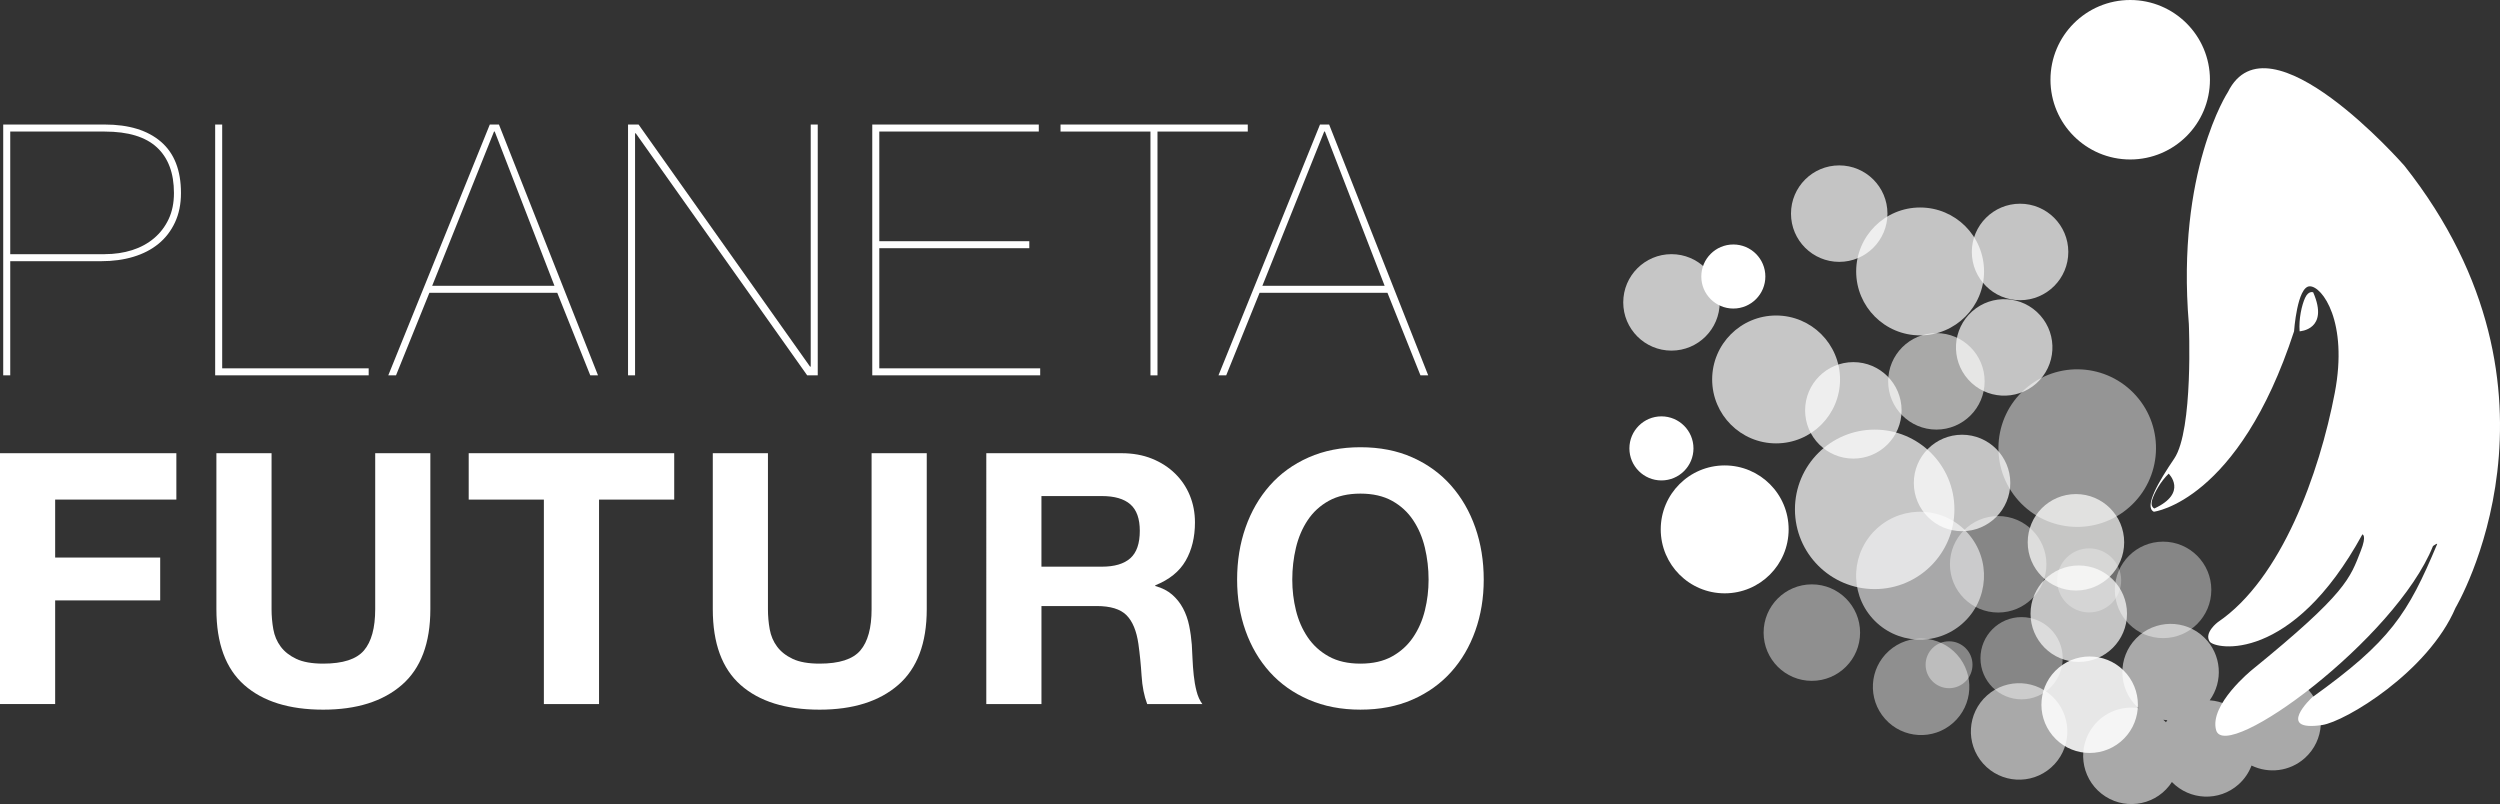 <?xml version="1.0" encoding="utf-8"?>
<!-- Generator: Adobe Illustrator 16.0.4, SVG Export Plug-In . SVG Version: 6.00 Build 0)  -->
<!DOCTYPE svg PUBLIC "-//W3C//DTD SVG 1.1//EN" "http://www.w3.org/Graphics/SVG/1.1/DTD/svg11.dtd">
<svg version="1.1" id="Capa_1" xmlns="http://www.w3.org/2000/svg" xmlns:xlink="http://www.w3.org/1999/xlink" x="0px" y="0px"
	 width="327.351px" height="105.285px" viewBox="0 0 327.351 105.285" enable-background="new 0 0 327.351 105.285"
	 xml:space="preserve">
<rect x="0" y="0" width="327.351" height="105.285" fill="#333333" stroke="none"/>
<g>
	<path fill="#FFFFFF" d="M0.421,49.15V16.306h13.294c3.158,0,5.612,0.752,7.36,2.254c1.748,1.504,2.622,3.742,2.622,6.717
		c0,1.441-0.261,2.722-0.782,3.841s-1.242,2.055-2.162,2.807s-2.017,1.318-3.289,1.701c-1.272,0.385-2.676,0.574-4.209,0.574H1.341
		V49.15H0.421z M13.715,33.279c1.288,0,2.484-0.176,3.589-0.527c1.104-0.354,2.062-0.875,2.875-1.564
		c0.812-0.689,1.448-1.525,1.908-2.508c0.46-0.98,0.69-2.115,0.69-3.403c0-2.606-0.744-4.601-2.231-5.98s-3.765-2.07-6.831-2.07
		H1.341v16.054H13.715z"/>
	<path fill="#FFFFFF" d="M48.274,49.15H28.173V16.306h0.92V48.23h19.182V49.15z"/>
	<path fill="#FFFFFF" d="M51.853,49.15h-1.012l13.295-32.845h1.195L78.304,49.15h-1.013L72.968,38.34H56.224L51.853,49.15z
		 M64.779,17.226h-0.093L56.591,37.42h16.008L64.779,17.226z"/>
	<path fill="#FFFFFF" d="M83.616,16.306L106.064,48h0.092V16.306h0.92V49.15h-1.381L83.248,17.456h-0.093V49.15h-0.92V16.306H83.616
		z"/>
	<path fill="#FFFFFF" d="M136.203,48.23v0.92h-21.988V16.306h21.805v0.92h-20.885v14.353h19.643v0.92h-19.643V48.23H136.203z"/>
	<path fill="#FFFFFF" d="M138.865,16.306h24.519v0.92h-11.822V49.15h-0.92V17.226h-11.776V16.306z"/>
	<path fill="#FFFFFF" d="M160.559,49.15h-1.012l13.295-32.845h1.195L187.01,49.15h-1.013l-4.323-10.811H164.93L160.559,49.15z
		 M173.485,17.226h-0.093l-8.096,20.194h16.008L173.485,17.226z"/>
</g>
<g>
	<path fill="#FFFFFF" d="M23.093,59.343v6.072H7.222v7.591h13.754v5.611H7.222v13.57H0V59.343H23.093z"/>
	<path fill="#FFFFFF" d="M52.624,89.68c-2.484,2.162-5.92,3.244-10.305,3.244c-4.447,0-7.889-1.074-10.327-3.221
		s-3.657-5.459-3.657-9.936V59.343h7.223v20.425c0,0.889,0.076,1.764,0.229,2.621c0.153,0.859,0.476,1.619,0.966,2.277
		c0.49,0.66,1.174,1.195,2.047,1.609c0.875,0.414,2.047,0.621,3.52,0.621c2.576,0,4.354-0.574,5.336-1.725
		c0.98-1.15,1.473-2.951,1.473-5.404V59.343h7.221v20.425C56.349,84.215,55.108,87.518,52.624,89.68z"/>
	<path fill="#FFFFFF" d="M61.372,65.415v-6.072h26.91v6.072h-9.844v26.772h-7.223V65.415H61.372z"/>
	<path fill="#FFFFFF" d="M117.621,89.68c-2.484,2.162-5.918,3.244-10.303,3.244c-4.447,0-7.891-1.074-10.328-3.221
		c-2.438-2.146-3.657-5.459-3.657-9.936V59.343h7.222v20.425c0,0.889,0.076,1.764,0.23,2.621c0.154,0.859,0.475,1.619,0.967,2.277
		c0.49,0.66,1.172,1.195,2.047,1.609c0.873,0.414,2.047,0.621,3.52,0.621c2.576,0,4.354-0.574,5.336-1.725
		c0.98-1.15,1.471-2.951,1.471-5.404V59.343h7.223v20.425C121.348,84.215,120.105,87.518,117.621,89.68z"/>
	<path fill="#FFFFFF" d="M146.854,59.343c1.473,0,2.799,0.238,3.98,0.713c1.18,0.477,2.191,1.127,3.035,1.955
		s1.488,1.787,1.932,2.875c0.445,1.09,0.668,2.262,0.668,3.52c0,1.933-0.406,3.604-1.219,5.015s-2.139,2.482-3.98,3.219v0.092
		c0.891,0.246,1.627,0.621,2.209,1.127s1.059,1.105,1.426,1.795s0.637,1.449,0.805,2.277s0.283,1.656,0.346,2.484
		c0.029,0.521,0.061,1.135,0.092,1.84c0.029,0.705,0.084,1.426,0.16,2.162c0.076,0.734,0.199,1.434,0.369,2.092
		c0.168,0.66,0.42,1.219,0.758,1.68h-7.221c-0.398-1.043-0.645-2.285-0.736-3.727s-0.23-2.82-0.414-4.141
		c-0.246-1.717-0.768-2.973-1.564-3.771c-0.797-0.797-2.1-1.195-3.91-1.195h-7.221v12.834h-7.223V59.343H146.854z M144.279,74.201
		c1.654,0,2.896-0.367,3.725-1.104s1.242-1.932,1.242-3.589c0-1.594-0.414-2.752-1.242-3.473s-2.07-1.081-3.725-1.081h-7.912v9.246
		H144.279z"/>
	<path fill="#FFFFFF" d="M163.092,69.072c0.736-2.101,1.795-3.933,3.174-5.497c1.381-1.564,3.074-2.791,5.084-3.68
		c2.008-0.89,4.27-1.334,6.785-1.334c2.545,0,4.812,0.444,6.807,1.334c1.994,0.889,3.68,2.115,5.061,3.68s2.438,3.396,3.174,5.497
		c0.736,2.102,1.104,4.377,1.104,6.83c0,2.393-0.367,4.623-1.104,6.693s-1.793,3.873-3.174,5.406s-3.066,2.736-5.061,3.609
		c-1.994,0.875-4.262,1.312-6.807,1.312c-2.516,0-4.777-0.438-6.785-1.312c-2.01-0.873-3.703-2.076-5.084-3.609
		c-1.379-1.533-2.438-3.336-3.174-5.406s-1.104-4.301-1.104-6.693C161.988,73.449,162.355,71.174,163.092,69.072z M169.693,79.928
		c0.322,1.305,0.834,2.477,1.541,3.52c0.705,1.043,1.625,1.879,2.76,2.508s2.514,0.941,4.141,0.941c1.625,0,3.004-0.312,4.139-0.941
		s2.055-1.465,2.76-2.508s1.221-2.215,1.541-3.52c0.322-1.303,0.484-2.645,0.484-4.025c0-1.439-0.162-2.836-0.484-4.186
		c-0.32-1.35-0.836-2.553-1.541-3.61c-0.705-1.059-1.625-1.901-2.76-2.53c-1.135-0.628-2.514-0.943-4.139-0.943
		c-1.627,0-3.006,0.315-4.141,0.943c-1.135,0.629-2.055,1.472-2.76,2.53c-0.707,1.058-1.219,2.261-1.541,3.61
		s-0.482,2.746-0.482,4.186C169.211,77.283,169.371,78.625,169.693,79.928z"/>
</g>
<path fill="#FFFFFF" fill-opacity="0.48" d="M265.128,50.972c4.258-3.79,10.777-3.414,14.568,0.842
	c3.789,4.253,3.412,10.773-0.844,14.564c-4.254,3.789-10.773,3.414-14.562-0.84C260.499,61.282,260.876,54.763,265.128,50.972z"/>
<circle fill="#FFFFFF" fill-opacity="0.72" cx="245.471" cy="66.695" r="10.44"/>
<circle fill="#FFFFFF" cx="278.93" cy="10.441" r="10.441"/>
<circle fill="#FFFFFF" fill-opacity="0.71" cx="251.421" cy="35.542" r="8.373"/>
<circle fill="#FFFFFF" fill-opacity="0.72" cx="232.563" cy="49.684" r="8.372"/>
<g opacity="0.6">
	<path fill="#F7F7F8" d="M245.845,69.13c3.453-3.076,8.744-2.771,11.82,0.682s2.77,8.745-0.684,11.819
		c-3.451,3.076-8.746,2.771-11.82-0.68C242.085,77.496,242.392,72.204,245.845,69.13z"/>
</g>
<circle fill="#FFFFFF" cx="225.831" cy="69.317" r="8.374"/>
<path fill="#FFFFFF" fill-opacity="0.45" d="M247.349,85.215c2.605-2.32,6.598-2.09,8.92,0.516c2.318,2.602,2.088,6.596-0.518,8.916
	c-2.605,2.322-6.598,2.092-8.916-0.514C244.515,91.527,244.743,87.535,247.349,85.215z"/>
<circle fill="#FFFFFF" fill-opacity="0.71" cx="272.194" cy="80.357" r="6.316"/>
<circle fill="#FFFFFF" fill-opacity="0.71" cx="256.913" cy="63.24" r="6.316"/>
<circle fill="#FFFFFF" fill-opacity="0.71" cx="264.508" cy="32.991" r="6.317"/>
<circle fill="#FFFFFF" fill-opacity="0.41" cx="255.21" cy="87.042" r="3.07"/>
<circle fill="#FFFFFF" fill-opacity="0.72" cx="218.863" cy="39.595" r="6.315"/>
<circle fill="#FFFFFF" fill-opacity="0.71" cx="242.679" cy="53.733" r="6.316"/>
<circle fill="#FFFFFF" fill-opacity="0.41" cx="283.235" cy="77.239" r="6.316"/>
<path fill="#FFFFFF" fill-opacity="0.71" d="M258.231,40.775c2.605-2.32,6.596-2.09,8.916,0.516c2.32,2.604,2.09,6.595-0.514,8.916
	c-2.607,2.32-6.598,2.09-8.918-0.515S255.626,43.096,258.231,40.775z"/>
<path opacity="0.58" fill="#FFFFFF" d="M260.183,91.059c2.605-2.32,6.596-2.09,8.918,0.516c2.318,2.604,2.09,6.596-0.518,8.916
	c-2.604,2.322-6.596,2.088-8.916-0.514C257.347,97.369,257.577,93.379,260.183,91.059z"/>
<circle opacity="0.58" fill="#FFFFFE" cx="253.552" cy="49.934" r="6.316"/>
<circle fill="#FFFFFF" fill-opacity="0.41" cx="264.707" cy="86.188" r="5.384"/>
<circle fill="#FFFFFF" fill-opacity="0.41" cx="261.642" cy="73.889" r="6.316"/>
<path opacity="0.88" fill="#FFFFFF" d="M269.585,87.418c2.684-2.229,6.664-1.859,8.896,0.824c2.227,2.682,1.861,6.662-0.822,8.893
	c-2.684,2.229-6.666,1.861-8.895-0.82C266.534,93.631,266.901,89.648,269.585,87.418z"/>
<circle fill="#FFFFFF" fill-opacity="0.71" cx="240.829" cy="27.973" r="6.316"/>
<path opacity="0.58" fill="#FFFFFF" d="M302.294,90.361c-2.32-2.605-6.312-2.836-8.918-0.518c-0.785,0.701-1.352,1.555-1.699,2.475
	c-0.738-0.357-1.535-0.566-2.34-0.619c1.805-2.494,1.566-5.996-0.703-8.211c-2.496-2.438-6.494-2.391-8.932,0.105
	s-2.389,6.494,0.105,8.932c0.074,0.072,0.154,0.137,0.23,0.203c-2.172-0.33-4.453,0.48-5.912,2.328
	c-2.16,2.74-1.689,6.711,1.049,8.871s6.711,1.691,8.869-1.045c0.125-0.158,0.238-0.322,0.346-0.488
	c2.344,2.414,6.188,2.58,8.725,0.32c0.785-0.699,1.352-1.553,1.701-2.475c2.232,1.084,4.994,0.791,6.963-0.963
	C304.384,96.957,304.614,92.965,302.294,90.361z M283.794,94.305c-0.064,0.088-0.123,0.178-0.182,0.27
	c-0.111-0.115-0.229-0.225-0.348-0.33C283.44,94.271,283.616,94.291,283.794,94.305z"/>
<circle fill="#FFFFFF" fill-opacity="0.45" cx="237.244" cy="82.834" r="6.317"/>
<circle fill="#FFFFFE" fill-opacity="0.72" cx="271.825" cy="71.01" r="6.316"/>
<circle fill="#FFFFFF" cx="226.963" cy="36.207" r="4.194"/>
<circle fill="#FFFFFF" cx="217.549" cy="58.713" r="4.195"/>
<g>
	<circle opacity="0.29" fill="#FFFFFF" cx="273.555" cy="75.996" r="4.194"/>
</g>
<g>
	<path fill="#FFFFFF" d="M301.112,43.381c0,0,3.922-0.186,1.777-5.106c0,0-0.609-0.257-1.061,0.729
		C301.392,39.956,300.989,41.747,301.112,43.381z"/>
	<path fill="#FFFFFF" d="M291.72,12.06c0,0-6.783,10.328-5.113,30.349c0,0,0.617,13.907-1.914,17.641
		c-2.027,2.992-4,6.324-2.664,6.957c0,0,11.084-1.328,18.354-23.622c0,0,0.404-5.882,2.053-5.896
		c1.648-0.015,5.053,4.665,3.281,13.95c-2.008,10.514-6.986,24.392-15.312,30.023c0,0-1.857,1.396-1.066,2.551
		c0.691,1.008,10.723,2.914,19.992-14.042c0,0,0.609,0.084-0.211,2.16c-1.414,3.587-1.797,5.462-14.238,15.577
		c0,0-5.641,4.557-4.701,7.902c1.232,4.389,23.488-11.9,28.396-24.112c0,0,0.629-0.459,0.539-0.238
		c-3.844,9.144-6.088,12.7-16.387,20.071c0,0-4.846,4.52,1.326,3.605c3.041-0.449,13.906-6.971,17.475-15.357
		c0,0,16.809-28.173-6.695-57.876C314.833,21.704,297.024,1.318,291.72,12.06z M282.095,66.581c0,0-0.572-0.191-0.285-1.139
		c0.279-0.916,1.088-2.383,2.158-3.422C283.968,62.021,286.534,64.519,282.095,66.581z"/>
</g>
</svg>

